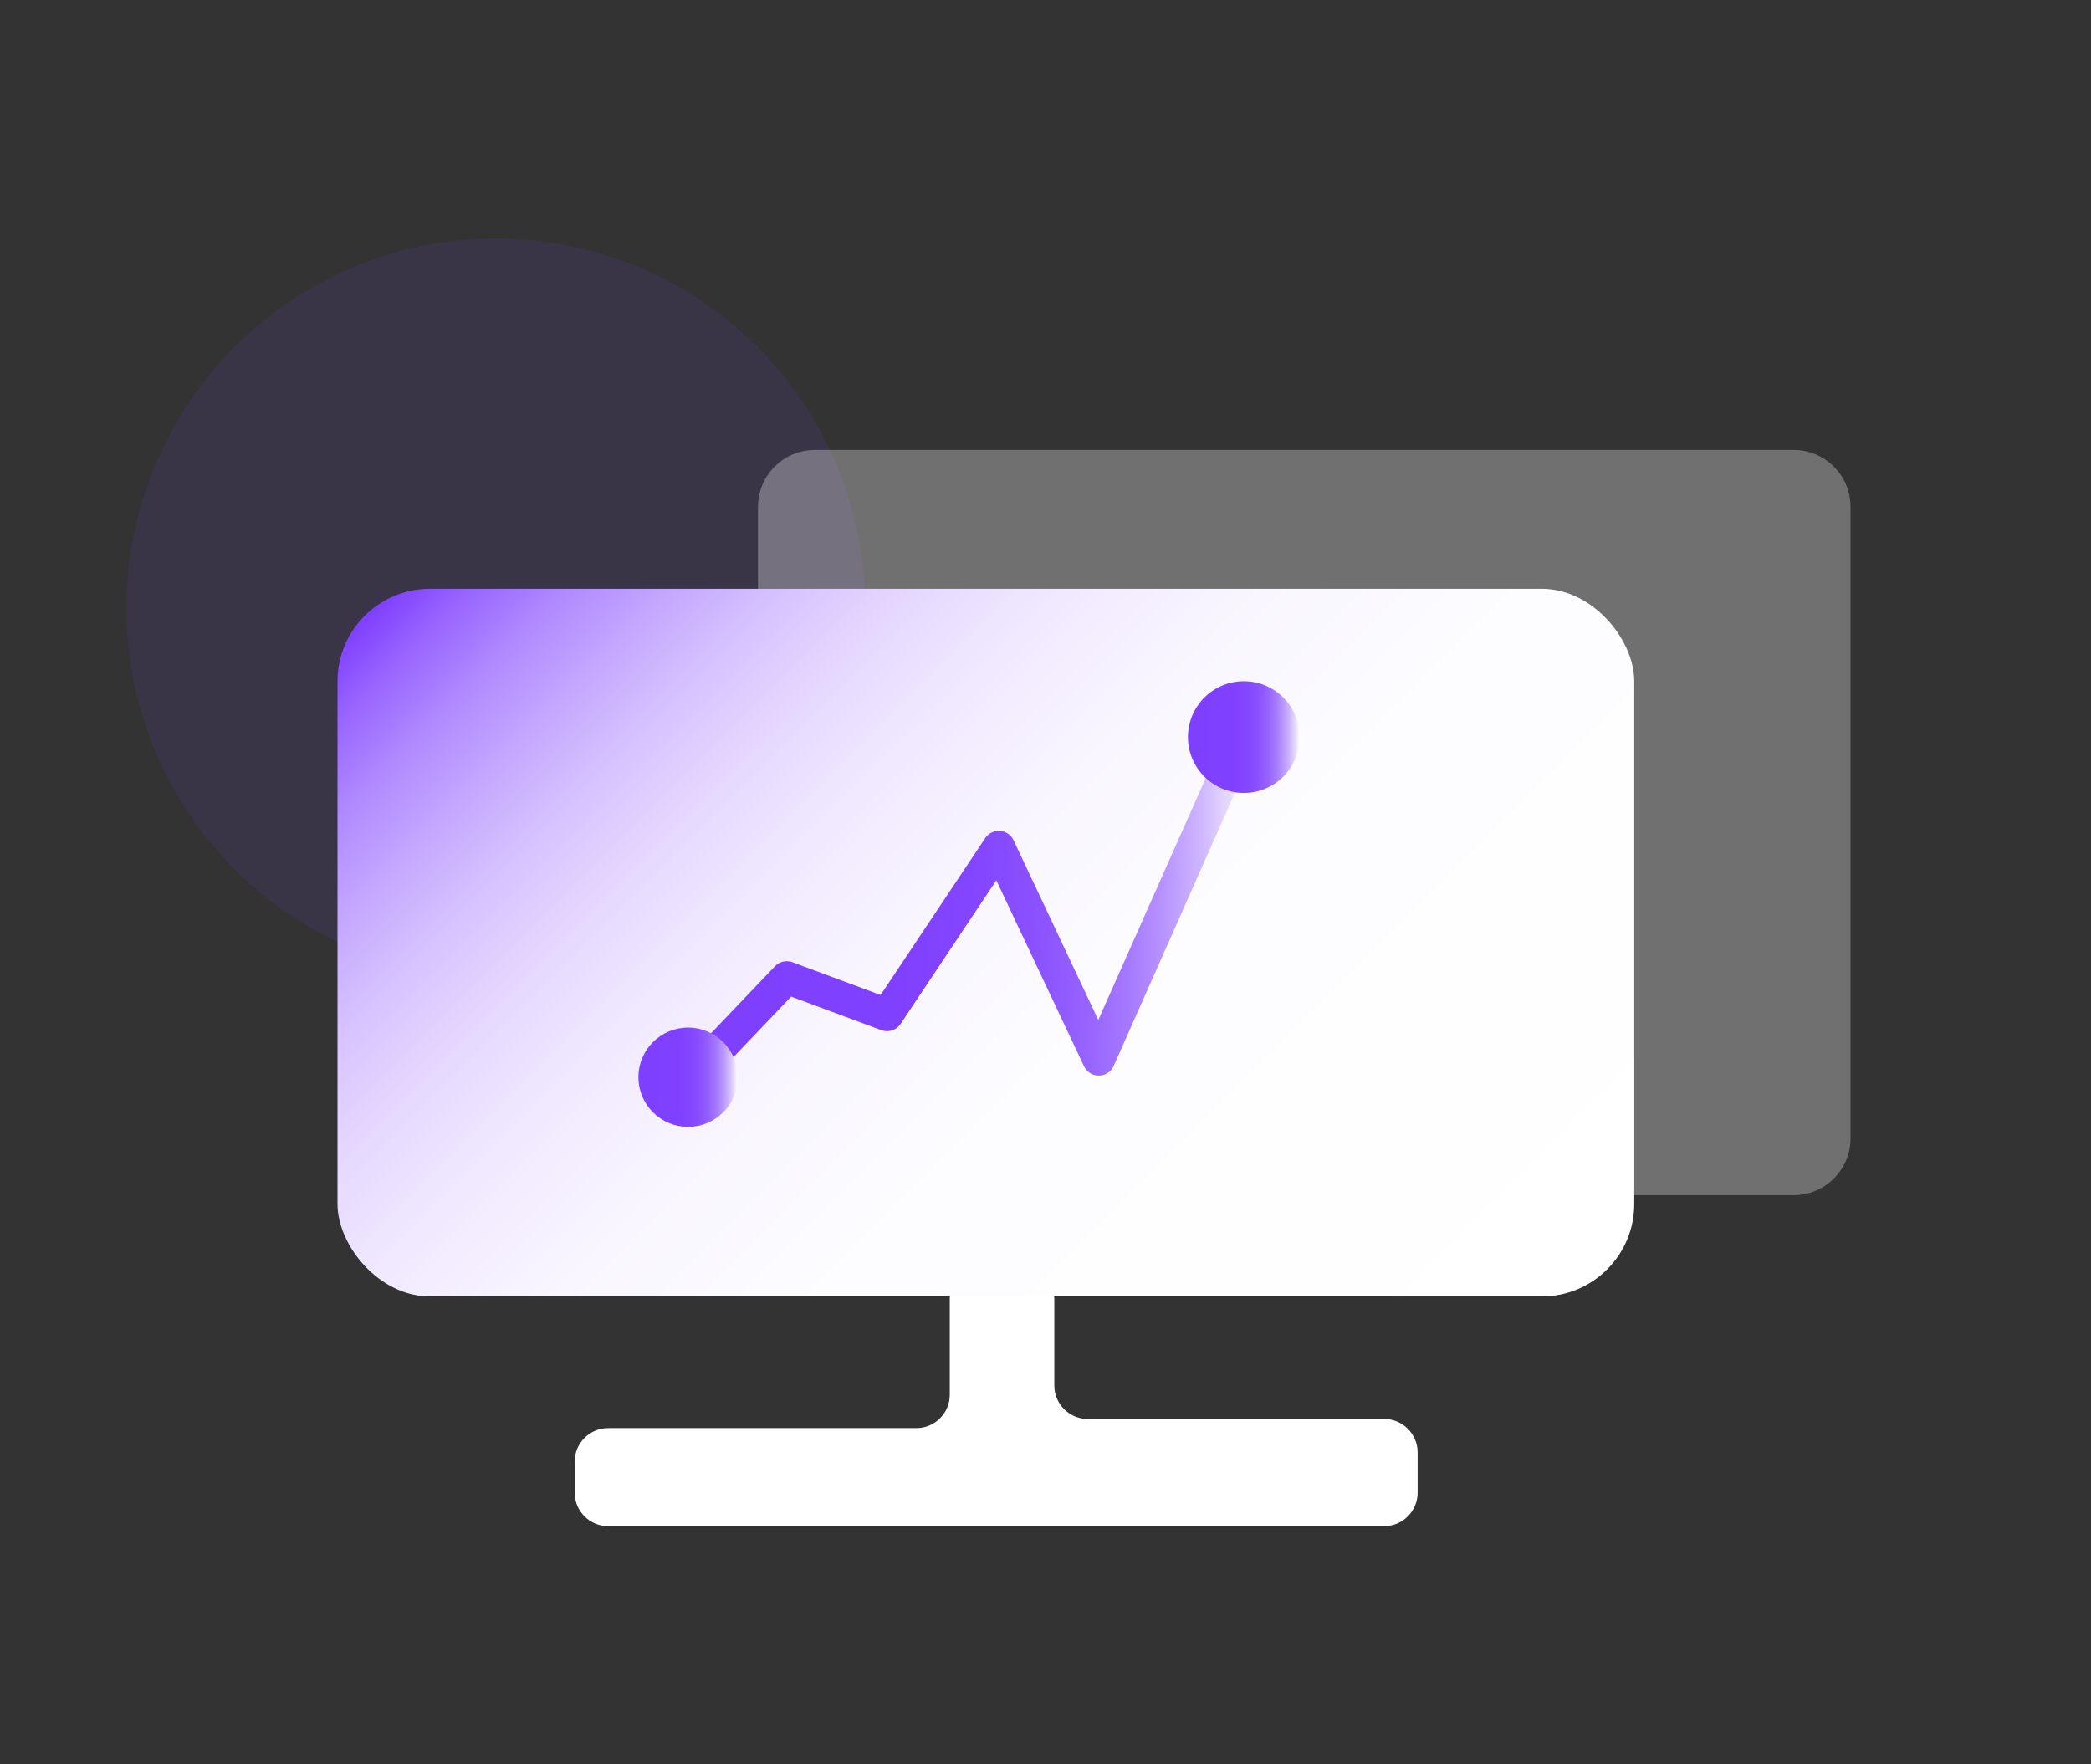 <?xml version="1.0" encoding="UTF-8"?><svg id="_图层_1" xmlns="http://www.w3.org/2000/svg" xmlns:xlink="http://www.w3.org/1999/xlink" viewBox="0 0 64 54"><rect x="0" y="0" width="64" height="54" fill="#333333" stroke="none"/><defs><style>.cls-1{fill:#7f3fff;opacity:.1;}.cls-2,.cls-3{fill:#fff;}.cls-4{fill:none;stroke:url(#_未命名的渐变_12);stroke-linecap:round;stroke-linejoin:round;}.cls-5{fill:url(#_未命名的渐变_5);}.cls-6{fill:url(#_未命名的渐变_12-3);}.cls-7{fill:url(#_未命名的渐变_12-2);}.cls-3{opacity:.3;}</style><linearGradient id="_未命名的渐变_5" x1="44.69" y1="43.37" x2="15.67" y2="14.34" gradientUnits="userSpaceOnUse"><stop offset="0" stop-color="#fff"/><stop offset=".39" stop-color="#fdfdff"/><stop offset=".54" stop-color="#f9f6ff"/><stop offset=".64" stop-color="#f1eaff"/><stop offset=".72" stop-color="#e6d9ff"/><stop offset=".79" stop-color="#d7c3ff"/><stop offset=".85" stop-color="#c5a8ff"/><stop offset=".91" stop-color="#af88ff"/><stop offset=".96" stop-color="#9763ff"/><stop offset="1" stop-color="#7f3fff"/></linearGradient><linearGradient id="_未命名的渐变_12" x1="20.45" y1="28.07" x2="38.34" y2="28.07" gradientUnits="userSpaceOnUse"><stop offset="0" stop-color="#7f3fff"/><stop offset=".39" stop-color="#8040ff"/><stop offset=".54" stop-color="#8447ff"/><stop offset=".64" stop-color="#8c53ff"/><stop offset=".72" stop-color="#9764ff"/><stop offset=".79" stop-color="#a67aff"/><stop offset=".85" stop-color="#b895ff"/><stop offset=".91" stop-color="#ceb5ff"/><stop offset=".96" stop-color="#e6daff"/><stop offset="1" stop-color="#fff"/></linearGradient><linearGradient id="_未命名的渐变_12-2" x1="19.54" y1="32.97" x2="22.58" y2="32.97" xlink:href="#_未命名的渐变_12"/><linearGradient id="_未命名的渐变_12-3" x1="36.36" y1="22.56" x2="39.78" y2="22.56" xlink:href="#_未命名的渐变_12"/></defs><circle class="cls-1" cx="15.18" cy="18.61" r="11.31"/><path class="cls-3" d="M23.2,18.33v-2.82c0-.96,.78-1.74,1.74-1.74h29.96c.96,0,1.74,.78,1.74,1.74v19.33c0,.96-.78,1.74-1.74,1.74h-9.82"/><path class="cls-2" d="M29.07,39.71v2.98c0,.56-.46,1.02-1.02,1.02h-9.44c-.56,0-1.02,.46-1.02,1.02v.96c0,.56,.46,1.02,1.02,1.02h23.76c.56,0,1.02-.46,1.02-1.02v-1.24c0-.56-.46-1.02-1.02-1.02h-9.08c-.56,0-1.02-.46-1.02-1.02v-2.64c0-.54-.43-.99-.97-1.02l-1.17-.05c-.58-.03-1.06,.44-1.06,1.02Z"/><rect class="cls-5" x="10.33" y="18.02" width="39.69" height="21.66" rx="2.83" ry="2.83"/><polyline class="cls-4" points="20.95 33.2 24.08 29.92 27.15 31.06 30.57 25.93 33.63 32.42 37.84 22.94"/><circle class="cls-7" cx="21.06" cy="32.97" r="1.52"/><circle class="cls-6" cx="38.07" cy="22.56" r="1.71"/></svg>